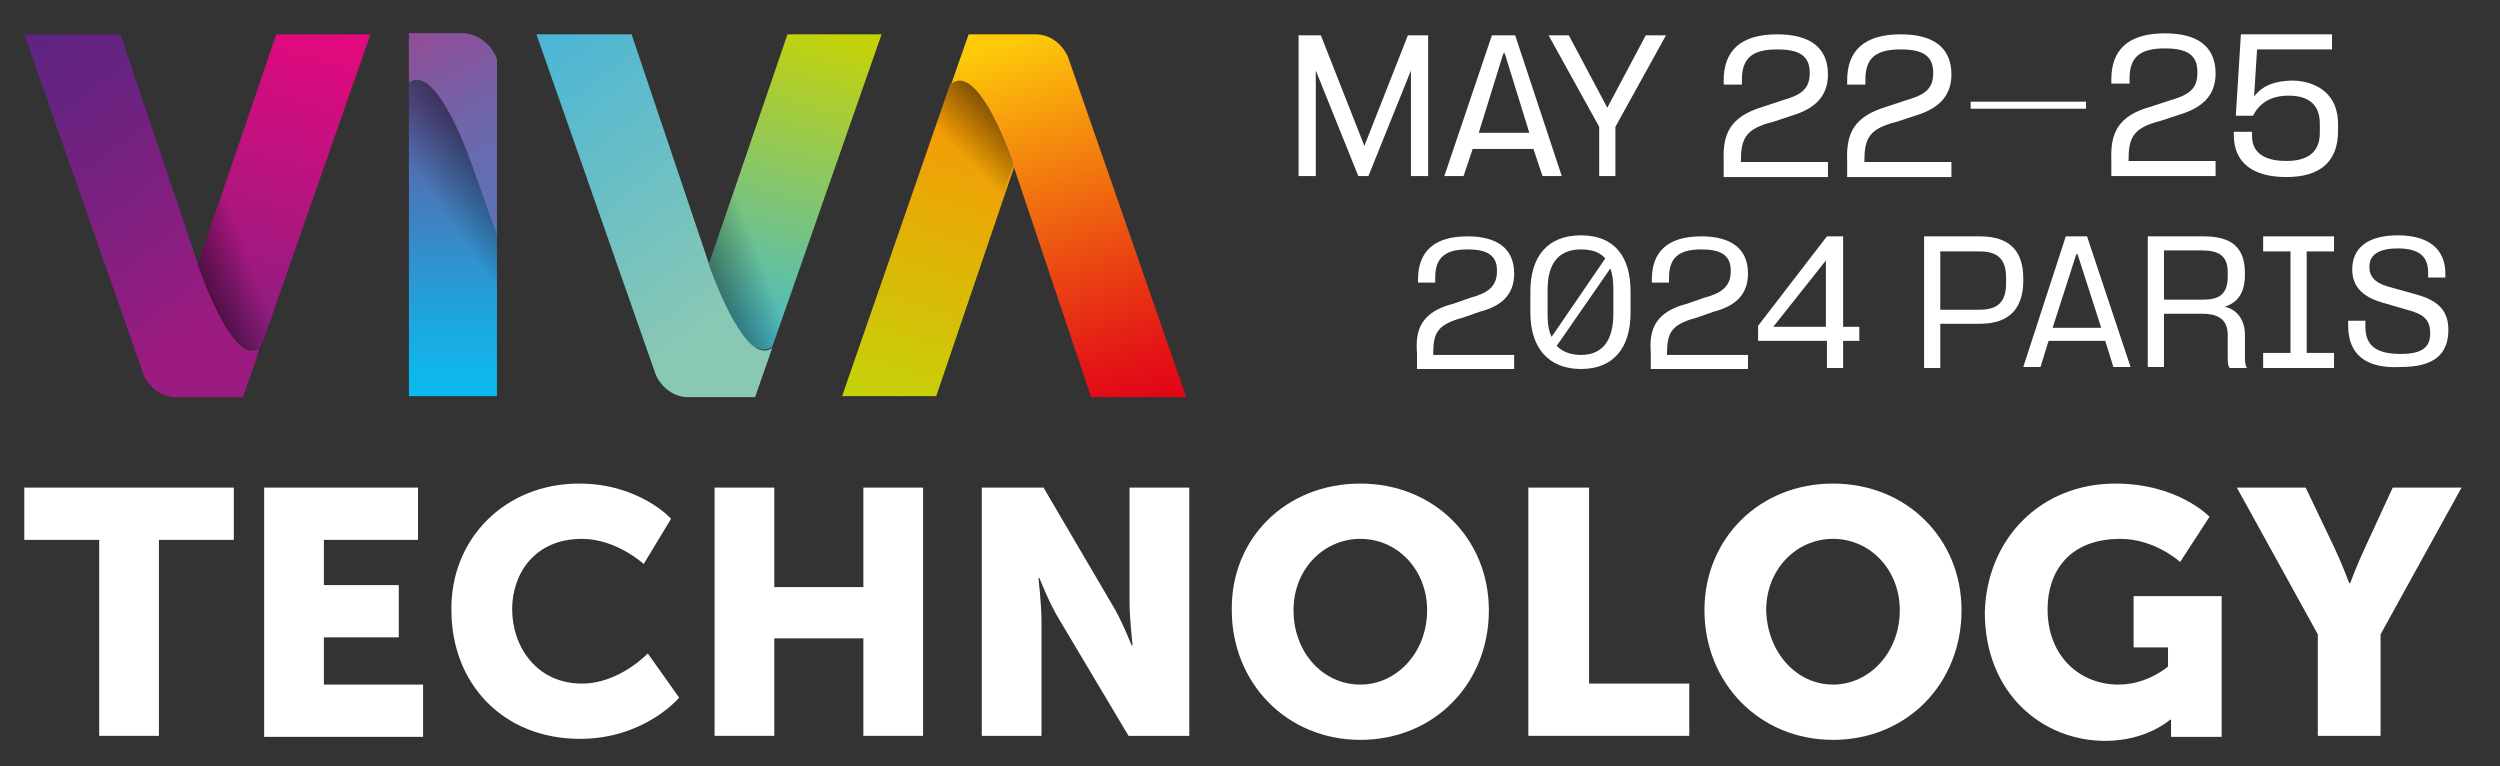 <svg width="199" height="61" viewBox="0 0 199 61" fill="none" xmlns="http://www.w3.org/2000/svg">
<rect x="0" y="0" width="199" height="61" fill="#333333" stroke="none"/>
<path d="M21.995 2.733L15.791 20.893H15.711L15.791 21.213C16.274 22.653 18.692 29.133 20.786 27.613L29.488 2.733H21.995Z" fill="url(#paint0_linear_157_4)"/>
<path d="M20.383 17.933L20.303 17.613L18.611 12.573L15.791 20.893H15.711L14.986 23.294L16.758 28.253H20.625L22.639 22.573C21.511 20.893 20.706 18.654 20.383 17.933Z" fill="url(#paint1_linear_157_4)"/>
<path d="M15.791 21.213L15.71 20.893L9.587 2.733H1.934L11.441 29.853C11.924 30.893 12.891 31.613 14.019 31.613H19.336L20.706 27.693C18.692 29.133 16.355 22.733 15.791 21.213Z" fill="url(#paint2_linear_157_4)"/>
<path d="M39.558 4.733C39.155 3.533 38.028 2.653 36.738 2.653H32.549V31.533H39.558V4.733Z" fill="url(#paint3_linear_157_4)"/>
<path d="M39.558 5.933H32.549V16.494C34.966 15.454 37.705 23.773 37.705 23.773L39.558 28.974V5.933Z" fill="url(#paint4_linear_157_4)"/>
<path d="M39.558 4.733C39.155 3.613 38.108 2.733 36.9 2.653H32.549V6.573C34.805 4.893 37.625 13.293 37.625 13.293L39.558 18.733V4.733Z" fill="url(#paint5_linear_157_4)"/>
<path d="M62.681 2.733L56.477 20.893H56.397L56.477 21.213C56.961 22.653 59.378 29.133 61.472 27.613L70.174 2.733H62.681Z" fill="url(#paint6_linear_157_4)"/>
<path d="M61.15 17.933L61.07 17.613L59.378 12.573L56.477 20.893H56.397L55.672 23.294L57.444 28.253H61.311L63.325 22.573C62.197 20.893 61.392 18.654 61.15 17.933Z" fill="url(#paint7_linear_157_4)"/>
<path d="M56.477 21.213L56.397 20.893L50.274 2.733H42.7L52.207 29.853C52.691 30.893 53.657 31.613 54.785 31.613H60.103L61.472 27.693C59.458 29.133 57.041 22.733 56.477 21.213Z" fill="url(#paint8_linear_157_4)"/>
<path d="M80.647 13.053C80.164 11.613 77.747 5.133 75.652 6.653L67.032 31.533H74.524L80.728 13.293H80.808L80.647 13.053Z" fill="url(#paint9_linear_157_4)"/>
<path d="M80.647 13.053C80.164 11.613 77.747 5.133 75.652 6.653L73.88 11.693C74.927 13.373 75.733 15.533 75.975 16.333L76.055 16.653L77.747 21.693L80.567 13.373H80.647V13.053Z" fill="url(#paint10_linear_157_4)"/>
<path d="M80.647 13.053L80.728 13.373L86.851 31.613H94.424L84.998 4.493C84.515 3.453 83.548 2.733 82.42 2.733H77.102L75.733 6.653C77.747 5.133 80.164 11.533 80.647 13.053Z" fill="url(#paint11_linear_157_4)"/>
<path d="M103.528 2.813H105.14L108.604 11.614L112.068 2.813H113.68V14.014H112.31V5.613L108.926 14.014H108.121L104.737 5.613V14.014H103.367V2.813H103.528Z" fill="white"/>
<path d="M118.755 2.813H120.608L124.315 14.014H122.784L122.059 11.854H117.225L116.5 14.014H114.969L118.755 2.813ZM121.736 10.573L119.803 4.333L119.722 4.173L119.642 4.333L117.708 10.573H121.736Z" fill="white"/>
<path d="M127.296 10.094L123.267 2.813H124.879L127.94 8.573L131.002 2.813H132.613L128.585 10.094V14.014H127.296V10.094Z" fill="white"/>
<path d="M171.204 8.493L172.655 8.013C174.024 7.613 174.91 7.213 174.91 5.853V5.693C174.91 4.333 174.024 3.853 172.332 3.853C170.399 3.853 169.512 4.493 169.512 6.253V6.653H168.062V6.333C168.062 3.933 169.432 2.653 172.332 2.653C174.91 2.653 176.361 3.693 176.361 5.853C176.361 7.773 175.072 8.653 173.46 9.133L172.01 9.613C169.754 10.173 169.432 10.973 169.432 12.813H176.361V14.013H168.062V12.733C167.982 10.653 168.546 9.213 171.204 8.493Z" fill="white"/>
<path d="M186.109 9.853V10.413C186.109 12.893 184.659 14.093 182 14.093C179.342 14.093 177.811 12.973 177.811 10.733V10.493H179.261V10.813C179.261 12.413 180.631 12.813 182 12.813C183.612 12.813 184.659 12.173 184.659 10.573V9.853C184.659 8.333 183.773 7.613 182.162 7.613C180.711 7.613 179.825 8.253 179.342 9.213H177.972L178.375 2.733H185.626V3.933H179.664L179.422 7.693C180.067 6.813 181.114 6.413 182.564 6.413C184.579 6.493 186.109 7.613 186.109 9.853Z" fill="white"/>
<path d="M140.347 8.493L141.798 8.013C143.167 7.613 144.053 7.213 144.053 5.853V5.773C144.053 4.413 143.167 3.933 141.475 3.933C139.542 3.933 138.655 4.573 138.655 6.333V6.733H137.205V6.413C137.205 4.013 138.575 2.733 141.475 2.733C144.053 2.733 145.504 3.773 145.504 5.933C145.504 7.853 144.215 8.733 142.603 9.213L141.153 9.693C138.897 10.253 138.575 11.053 138.575 12.893H145.504V14.093H137.205V12.813C137.125 10.653 137.689 9.293 140.347 8.493Z" fill="white"/>
<path d="M150.177 8.493L151.627 8.013C152.996 7.613 153.883 7.213 153.883 5.853V5.773C153.883 4.413 152.996 3.933 151.304 3.933C149.371 3.933 148.485 4.573 148.485 6.333V6.733H147.034V6.413C147.034 4.013 148.404 2.733 151.304 2.733C153.883 2.733 155.333 3.773 155.333 5.933C155.333 7.853 154.044 8.733 152.432 9.213L150.982 9.693C148.726 10.253 148.404 11.053 148.404 12.893H155.333V14.093H147.034V12.813C146.954 10.653 147.518 9.293 150.177 8.493Z" fill="white"/>
<path d="M166.048 8.093V8.653H156.864V8.093H166.048Z" fill="white"/>
<path d="M115.694 24.173L117.064 23.693C118.272 23.373 119.158 22.893 119.158 21.613V21.533C119.158 20.253 118.272 19.853 116.822 19.853C115.049 19.853 114.244 20.493 114.244 22.093V22.493H112.874V22.253C112.874 20.013 114.163 18.813 116.822 18.813C119.158 18.813 120.528 19.773 120.528 21.773C120.528 23.613 119.319 24.413 117.789 24.813L116.419 25.293C114.324 25.853 114.083 26.573 114.083 28.253H120.528V29.373H112.793V28.093C112.632 26.173 113.196 24.813 115.694 24.173Z" fill="white"/>
<path d="M121.817 24.893V23.213C121.817 20.413 123.187 18.733 125.845 18.733C128.504 18.733 129.793 20.413 129.793 23.213V24.893C129.793 27.693 128.423 29.373 125.845 29.373C123.267 29.373 121.817 27.693 121.817 24.893ZM123.509 26.813L127.779 20.573C127.376 20.093 126.731 19.853 125.845 19.853C124.073 19.853 123.187 20.973 123.187 23.053V24.973C123.187 25.773 123.267 26.333 123.509 26.813ZM125.845 28.253C127.537 28.253 128.423 27.133 128.423 24.973V23.053C128.423 22.333 128.343 21.773 128.182 21.373L123.912 27.533C124.395 28.013 125.04 28.253 125.845 28.253Z" fill="white"/>
<path d="M134.305 24.173L135.674 23.693C136.883 23.373 137.769 22.893 137.769 21.613V21.533C137.769 20.253 136.883 19.853 135.433 19.853C133.66 19.853 132.855 20.493 132.855 22.093V22.493H131.485V22.253C131.485 20.013 132.774 18.813 135.433 18.813C137.769 18.813 139.139 19.773 139.139 21.773C139.139 23.613 137.93 24.413 136.4 24.813L135.03 25.293C132.935 25.853 132.693 26.573 132.693 28.253H139.139V29.373H131.404V28.093C131.243 26.173 131.807 24.813 134.305 24.173Z" fill="white"/>
<path d="M146.712 26.013H148.001V27.133H146.712V29.293H145.423V27.133H139.944V25.933L145.423 18.813H146.712V26.013ZM145.342 26.013V20.733L141.153 26.013H145.342Z" fill="white"/>
<path d="M153.157 18.813H157.589C159.925 18.813 161.053 19.933 161.053 22.173V22.333C161.053 24.573 159.925 25.773 157.589 25.773H154.447V29.293H153.157V18.813ZM157.589 24.653C159.039 24.653 159.683 24.013 159.683 22.573V22.093C159.683 20.653 159.039 20.013 157.589 20.013H154.447V24.653H157.589Z" fill="white"/>
<path d="M164.437 18.813H166.129L169.593 29.213H168.223L167.579 27.133H163.067L162.423 29.213H161.053L164.437 18.813ZM167.257 26.093L165.404 20.333L165.323 20.173L165.242 20.333L163.389 26.093H167.257Z" fill="white"/>
<path d="M177.327 28.333V26.653C177.327 25.293 176.361 24.973 175.313 24.973H172.252V29.213H170.963V18.813H175.394C177.65 18.813 178.697 19.693 178.697 21.773V21.853C178.697 23.293 178.133 24.093 177.086 24.413C178.133 24.653 178.697 25.533 178.697 26.653V28.333C178.697 28.653 178.697 29.053 178.858 29.293H177.489C177.327 29.133 177.327 28.733 177.327 28.333ZM175.313 23.853C176.522 23.853 177.327 23.533 177.327 22.013V21.693C177.327 20.333 176.602 19.933 175.233 19.933H172.252V23.853H175.313Z" fill="white"/>
<path d="M180.147 28.093H182.323V20.013H180.147V18.813H185.787V20.013H183.612V28.093H185.787V29.293H180.147V28.093Z" fill="white"/>
<path d="M186.915 25.933V25.533H188.285V26.013C188.285 27.533 189.171 28.173 191.104 28.173C192.716 28.173 193.441 27.693 193.441 26.573V26.493C193.441 25.373 192.796 24.973 191.588 24.653L189.654 24.093C188.285 23.693 187.237 22.973 187.237 21.453C187.237 19.693 188.526 18.733 190.863 18.733C193.36 18.733 194.649 19.853 194.649 21.773V22.093H193.28V21.693C193.28 20.413 192.555 19.773 190.863 19.773C189.412 19.773 188.607 20.253 188.607 21.213V21.293C188.607 22.253 189.412 22.653 190.379 22.893L192.393 23.453C193.763 23.853 194.891 24.493 194.891 26.253C194.891 28.253 193.683 29.213 191.104 29.213C188.285 29.373 186.915 28.173 186.915 25.933Z" fill="white"/>
<path d="M7.896 42.973H1.934V38.813H18.611V42.973H12.649V58.573H7.896V42.973Z" fill="white"/>
<path d="M21.028 38.813H33.274V42.973H25.781V46.573H31.743V50.733H25.781V54.493H33.677V58.653H21.028V38.813Z" fill="white"/>
<path d="M46.084 38.493C50.918 38.493 53.416 41.293 53.416 41.293L51.24 44.893C51.24 44.893 49.065 42.893 46.326 42.893C42.539 42.893 40.767 45.693 40.767 48.493C40.767 51.453 42.7 54.413 46.326 54.413C49.307 54.413 51.563 52.013 51.563 52.013L54.06 55.533C54.06 55.533 51.321 58.813 46.165 58.813C40.042 58.813 35.933 54.413 35.933 48.573C35.852 42.893 40.203 38.493 46.084 38.493Z" fill="white"/>
<path d="M56.88 38.813H61.634V46.733H68.724V38.813H73.477V58.573H68.724V50.813H61.634V58.573H56.88V38.813Z" fill="white"/>
<path d="M78.23 38.813H83.064L88.462 48.013C89.268 49.293 90.074 51.373 90.074 51.373H90.154C90.154 51.373 89.912 49.213 89.912 48.013V38.813H94.666V58.573H89.832L84.353 49.373C83.548 48.093 82.742 46.013 82.742 46.013H82.662C82.662 46.013 82.903 48.173 82.903 49.373V58.573H78.15V38.813H78.23Z" fill="white"/>
<path d="M108.282 38.493C114.163 38.493 118.514 42.893 118.514 48.573C118.514 54.413 114.163 58.893 108.282 58.893C102.4 58.893 98.05 54.333 98.05 48.573C97.969 42.893 102.32 38.493 108.282 38.493ZM108.282 54.493C111.182 54.493 113.599 51.933 113.599 48.573C113.599 45.373 111.263 42.893 108.282 42.893C105.381 42.893 102.964 45.293 102.964 48.573C102.964 51.933 105.301 54.493 108.282 54.493Z" fill="white"/>
<path d="M121.736 38.813H126.49V54.413H134.466V58.573H121.656V38.813H121.736Z" fill="white"/>
<path d="M145.906 38.493C151.788 38.493 156.138 42.893 156.138 48.573C156.138 54.413 151.788 58.893 145.906 58.893C140.025 58.893 135.674 54.333 135.674 48.573C135.674 42.893 140.025 38.493 145.906 38.493ZM145.906 54.493C148.807 54.493 151.224 51.933 151.224 48.573C151.224 45.373 148.887 42.893 145.906 42.893C143.006 42.893 140.589 45.293 140.589 48.573C140.67 51.933 143.006 54.493 145.906 54.493Z" fill="white"/>
<path d="M168.385 38.493C173.38 38.493 175.877 41.133 175.877 41.133L173.541 44.733C173.541 44.733 171.527 42.893 168.787 42.893C164.678 42.893 162.987 45.533 162.987 48.493C162.987 52.253 165.565 54.493 168.626 54.493C170.963 54.493 172.574 53.053 172.574 53.053V51.533H169.835V47.453H176.844V58.653H172.816V58.093V57.293H172.735C172.735 57.293 170.882 58.973 167.579 58.973C162.584 58.973 157.991 55.213 157.991 48.733C158.153 42.893 162.423 38.493 168.385 38.493Z" fill="white"/>
<path d="M184.498 50.493L178.053 38.813H183.531L185.787 43.533C186.432 44.893 186.996 46.413 186.996 46.413H187.076C187.076 46.413 187.64 44.893 188.285 43.533L190.46 38.813H195.938L189.493 50.493V58.573H184.498V50.493Z" fill="white"/>
<defs>
<linearGradient id="paint0_linear_157_4" x1="25.366" y1="2.55" x2="18.346" y2="26.185" gradientUnits="userSpaceOnUse">
<stop stop-color="#E3097E"/>
<stop offset="1" stop-color="#8C1E80"/>
</linearGradient>
<linearGradient id="paint1_linear_157_4" x1="14.306" y1="22.357" x2="19.74" y2="20.319" gradientUnits="userSpaceOnUse">
<stop offset="0.1" stop-opacity="0.6"/>
<stop offset="1" stop-opacity="0"/>
</linearGradient>
<linearGradient id="paint2_linear_157_4" x1="-6.516" y1="-5.846" x2="16.86" y2="24.998" gradientUnits="userSpaceOnUse">
<stop stop-color="#512680"/>
<stop offset="0.203" stop-color="#572580"/>
<stop offset="0.469" stop-color="#672380"/>
<stop offset="0.768" stop-color="#821F80"/>
<stop offset="1" stop-color="#9C1B80"/>
</linearGradient>
<linearGradient id="paint3_linear_157_4" x1="36.069" y1="8.225" x2="36.069" y2="30.242" gradientUnits="userSpaceOnUse">
<stop stop-color="#6658A0"/>
<stop offset="0.082" stop-color="#5E61A7"/>
<stop offset="0.705" stop-color="#249FD9"/>
<stop offset="1" stop-color="#0DB8ED"/>
</linearGradient>
<linearGradient id="paint4_linear_157_4" x1="43.465" y1="12.441" x2="35.827" y2="17.687" gradientUnits="userSpaceOnUse">
<stop offset="0.5" stop-opacity="0.4"/>
<stop offset="1" stop-opacity="0"/>
</linearGradient>
<linearGradient id="paint5_linear_157_4" x1="34.164" y1="1.902" x2="41.324" y2="16.271" gradientUnits="userSpaceOnUse">
<stop stop-color="#944B96"/>
<stop offset="0.047" stop-color="#904E98"/>
<stop offset="0.418" stop-color="#7561A7"/>
<stop offset="0.748" stop-color="#656DB1"/>
<stop offset="1" stop-color="#5F71B4"/>
</linearGradient>
<linearGradient id="paint6_linear_157_4" x1="66.085" y1="2.55" x2="59.065" y2="26.185" gradientUnits="userSpaceOnUse">
<stop stop-color="#C5D209"/>
<stop offset="1" stop-color="#4ABBC6"/>
</linearGradient>
<linearGradient id="paint7_linear_157_4" x1="55.026" y1="22.357" x2="60.459" y2="20.319" gradientUnits="userSpaceOnUse">
<stop offset="0.1" stop-opacity="0.5"/>
<stop offset="1" stop-opacity="0"/>
</linearGradient>
<linearGradient id="paint8_linear_157_4" x1="34.203" y1="-5.845" x2="57.579" y2="24.998" gradientUnits="userSpaceOnUse">
<stop stop-color="#2EADE4"/>
<stop offset="1" stop-color="#89C8B5"/>
</linearGradient>
<linearGradient id="paint9_linear_157_4" x1="70.495" y1="32.017" x2="78.006" y2="10.651" gradientUnits="userSpaceOnUse">
<stop stop-color="#C5D209"/>
<stop offset="1" stop-color="#F49B05"/>
</linearGradient>
<linearGradient id="paint10_linear_157_4" x1="82.113" y1="9.048" x2="77.659" y2="13.386" gradientUnits="userSpaceOnUse">
<stop offset="0.1" stop-opacity="0.6"/>
<stop offset="1" stop-opacity="0"/>
</linearGradient>
<linearGradient id="paint11_linear_157_4" x1="80.105" y1="3.461" x2="89.156" y2="32.226" gradientUnits="userSpaceOnUse">
<stop stop-color="#FDCA09"/>
<stop offset="0.234" stop-color="#F6960D"/>
<stop offset="0.604" stop-color="#EB4A12"/>
<stop offset="0.869" stop-color="#E41916"/>
<stop offset="1" stop-color="#E10717"/>
</linearGradient>
</defs>
</svg>
